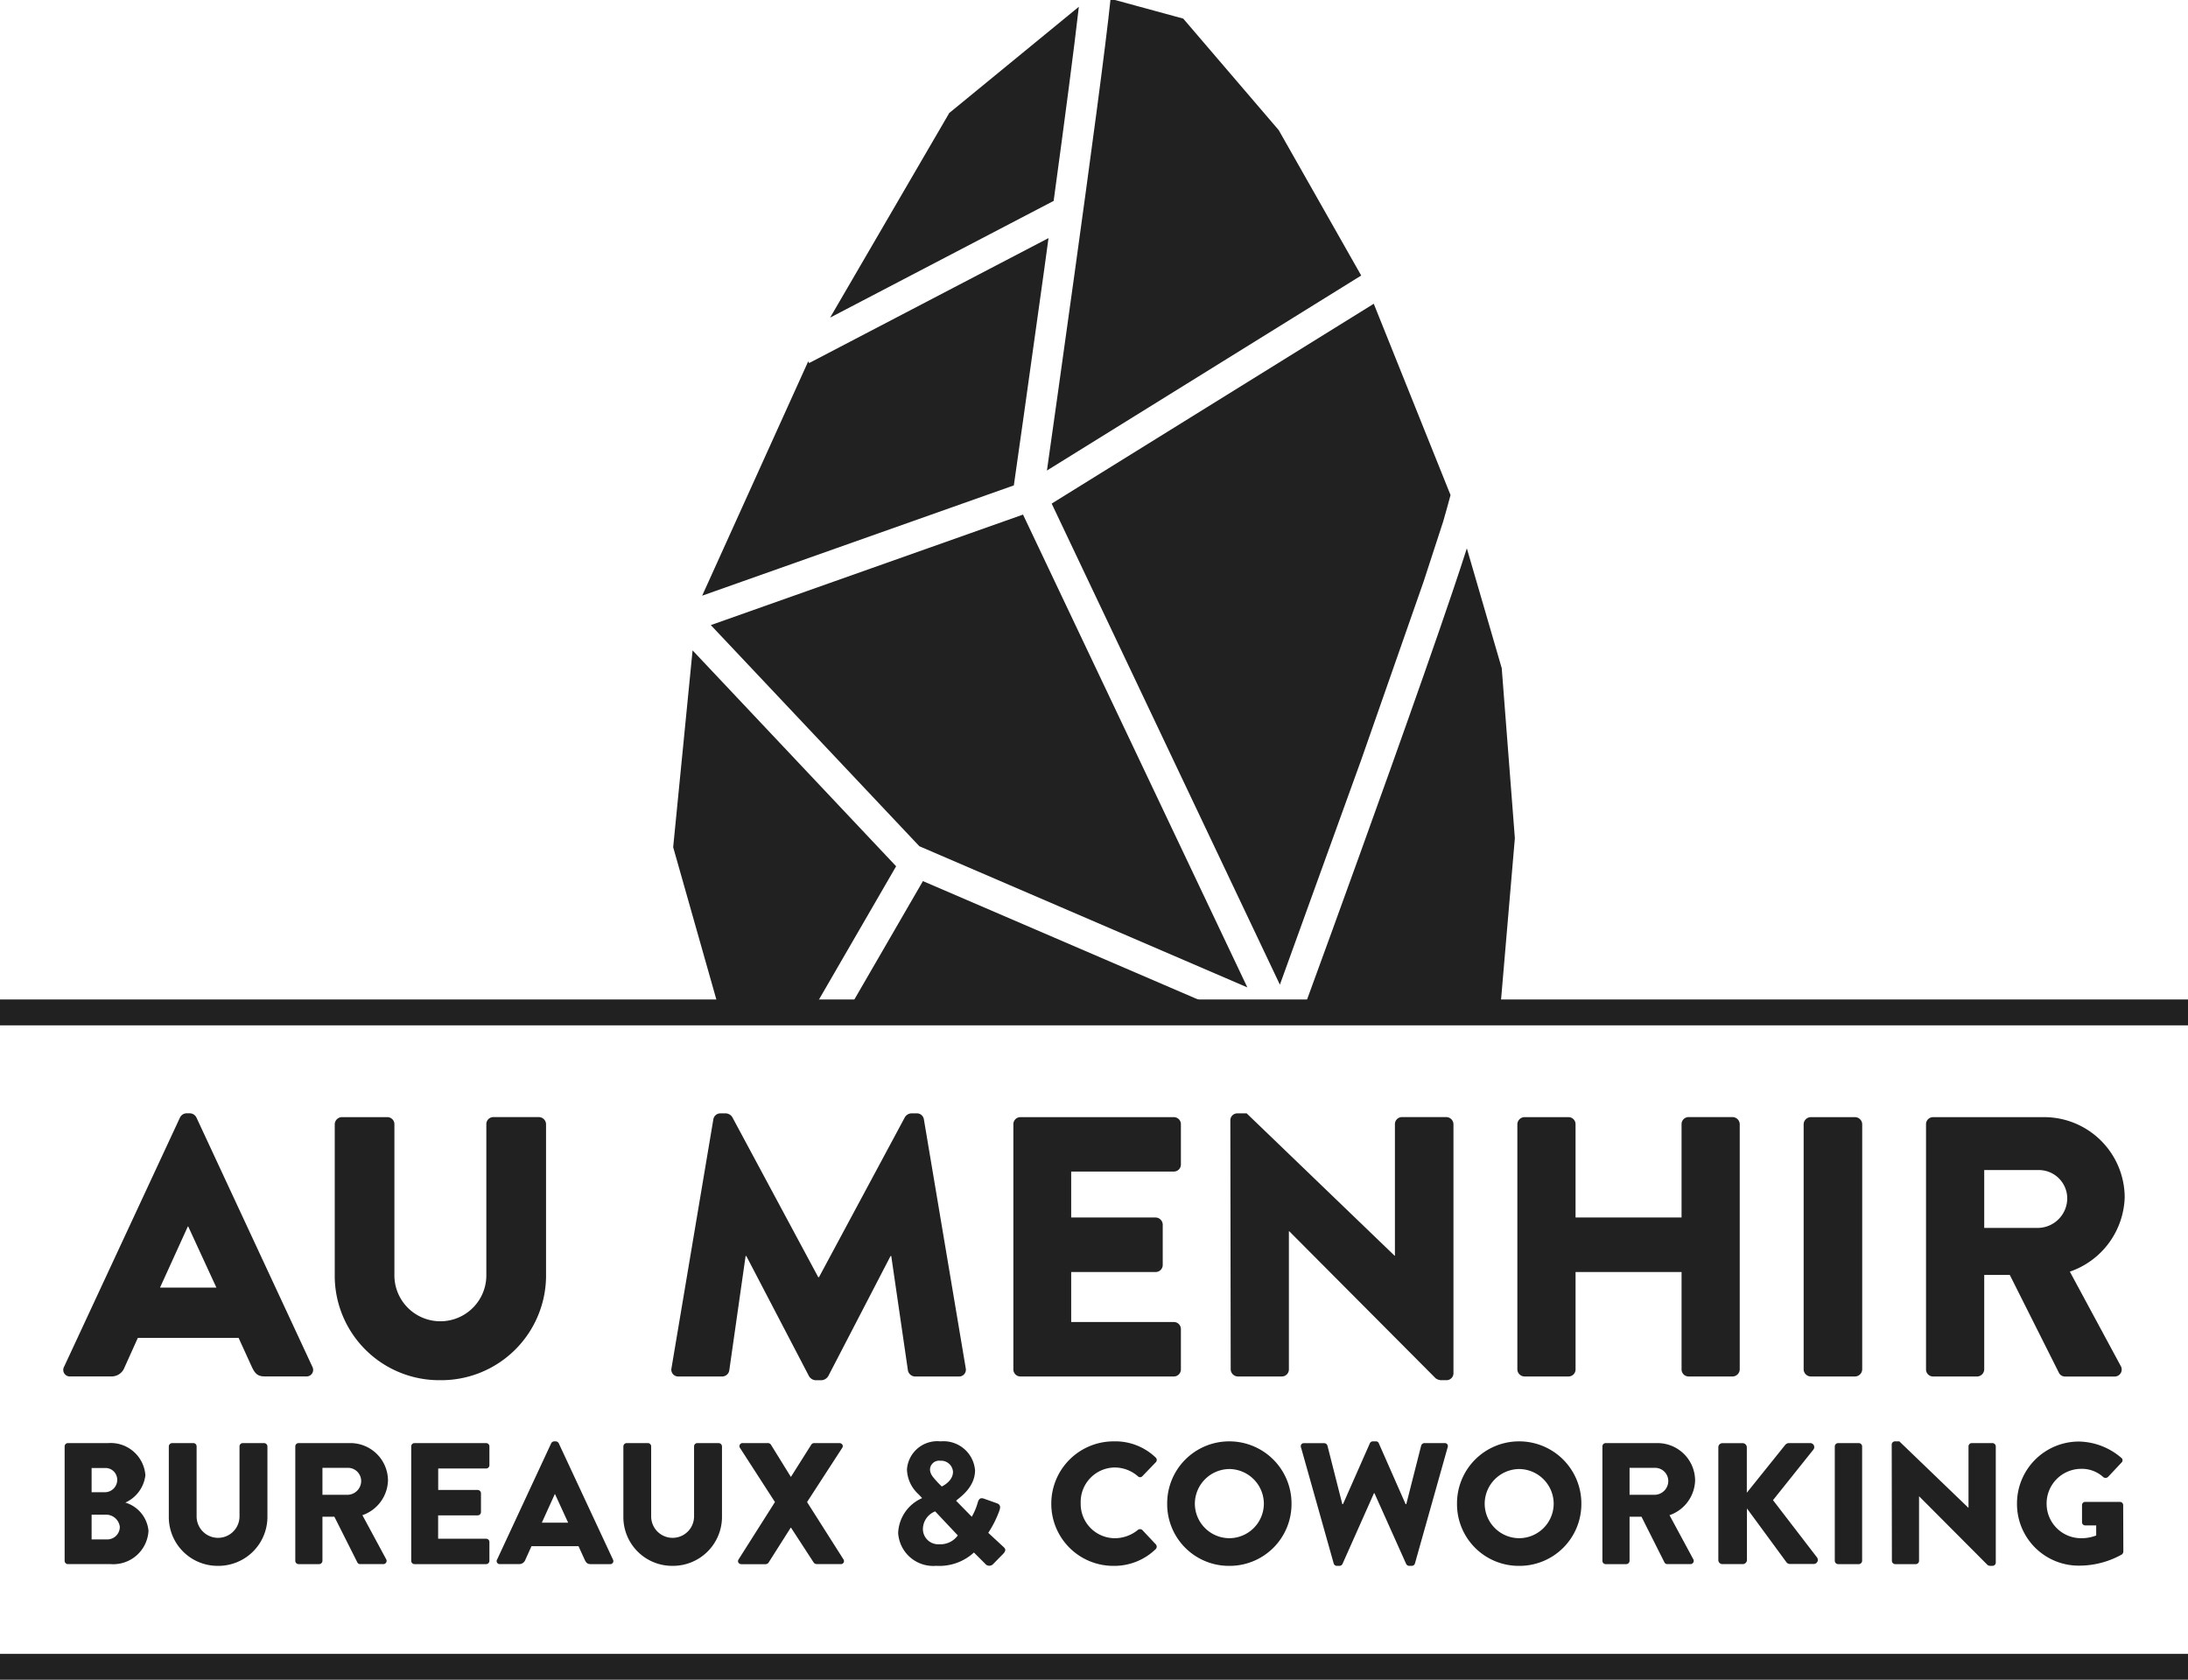 <svg xmlns="http://www.w3.org/2000/svg" xmlns:xlink="http://www.w3.org/1999/xlink" width="160.664" height="123.37" viewBox="0 0 160.664 123.37">
  <defs>
    <clipPath id="clip-path">
      <path id="Tracé_3" data-name="Tracé 3" d="M325.006-773.339h68.873v-73.619H325.006Z" transform="translate(-325.006 846.958)" fill="#212121"/>
    </clipPath>
  </defs>
  <g id="AM_Logo" transform="translate(-75.787 -177.042)">
    <path id="Tracé_6" data-name="Tracé 6" d="M-.243-82.478,8.275-100.8a.555.555,0,0,1,.462-.3H9.01a.557.557,0,0,1,.463.3l8.519,18.318a.481.481,0,0,1-.463.707H14.508c-.491,0-.708-.164-.953-.68l-.98-2.149h-7.4l-.981,2.176a1.011,1.011,0,0,1-.98.654H.219a.48.48,0,0,1-.462-.707M10.943-88.3l-2.069-4.49H8.847L6.805-88.3Z" transform="translate(80.733 359.91)" fill="#212121"/>
    <path id="Tracé_14" data-name="Tracé 14" d="M0-1.067a.242.242,0,0,1,.241-.241H3.2a2.553,2.553,0,0,1,2.73,2.362A2.527,2.527,0,0,1,4.458,3.061a2.4,2.4,0,0,1,1.7,2.07A2.59,2.59,0,0,1,3.391,7.581H.241A.242.242,0,0,1,0,7.341ZM2.972,2.3a.905.905,0,0,0,.889-.914A.861.861,0,0,0,2.972.521H1.981V2.3Zm.165,3.467a.922.922,0,0,0,.915-.927A1.015,1.015,0,0,0,3.01,3.95H1.981V5.766Z" transform="translate(80.533 284.34)" fill="#212121"/>
    <path id="Tracé_15" data-name="Tracé 15" d="M0-1.067a.25.25,0,0,1,.241-.241H1.8a.241.241,0,0,1,.241.241V4.076a1.575,1.575,0,1,0,3.15,0V-1.067a.241.241,0,0,1,.241-.241H7a.25.25,0,0,1,.241.241V4.178a3.6,3.6,0,0,1-3.632,3.53A3.581,3.581,0,0,1,0,4.178Z" transform="translate(88.183 284.34)" fill="#212121"/>
    <path id="Tracé_16" data-name="Tracé 16" d="M0-1.067a.242.242,0,0,1,.241-.241h3.8A2.761,2.761,0,0,1,6.807,1.435,2.785,2.785,0,0,1,4.928,3.987l1.74,3.226a.24.24,0,0,1-.216.368H4.762a.233.233,0,0,1-.2-.115L2.87,4.1H1.994V7.341a.25.25,0,0,1-.241.241H.241A.242.242,0,0,1,0,7.341ZM3.873,2.489a1.018,1.018,0,0,0,.965-1.015A.973.973,0,0,0,3.873.508H1.994V2.489Z" transform="translate(97.47 284.34)" fill="#212121"/>
    <path id="Tracé_17" data-name="Tracé 17" d="M0-1.067a.242.242,0,0,1,.241-.241H5.5a.242.242,0,0,1,.241.241V.317A.241.241,0,0,1,5.5.558H1.981V2.133h2.9a.25.25,0,0,1,.241.242V3.759A.242.242,0,0,1,4.876,4h-2.9V5.715H5.5a.241.241,0,0,1,.241.241V7.341a.242.242,0,0,1-.241.241H.241A.242.242,0,0,1,0,7.341Z" transform="translate(105.983 284.34)" fill="#212121"/>
    <g id="Groupe_2" data-name="Groupe 2" transform="translate(121.683 177.042)" clip-path="url(#clip-path)">
      <g id="Groupe_1" data-name="Groupe 1" transform="translate(3.535 -0.091)">
        <path id="Tracé_2" data-name="Tracé 2" d="M-196.567-338.041l-27.355,18.385,14.084,5.7,8.552-1.589,13.194-9.782Zm-26.032-11.5-11.421,19.724,7.42,9.08.16.067,27.687-18.608Zm-16.914-16.945-1.425,14.454,5.648,19.927,10.723-18.526Zm56.854-7.495c-.293.913-.64,1.969-1.042,3.158-1.228,3.633-2.9,8.377-4.586,13.1-3.068,8.589-6.047,16.727-6.581,18.186l8.381,12.565,6.031-10.251,1.323-15.47-.964-12.487Zm-32.59-2.479-22.925,8.116,15.313,16.242,24.084,10.368Zm25.755-15.485-23.651,14.677,16.758,35.334,5.984-16.547,4.571-13.065,1.437-4.411c.182-.644.369-1.288.539-1.936Zm-23.885-4.821-17.577,9.177-.066-.125-7.787,17.21,22.886-8.1c.087-.609,1.09-7.625,2.237-15.907.1-.748.2-1.5.308-2.252m2.225-16.992-9.513,7.8-8.748,15.028L-213-399.5c.8-5.851,1.524-11.361,1.85-14.259m2.33-.585c-.35,3.425-1.519,12.052-2.639,20.138-.949,6.858-1.7,12.151-2.034,14.509l23.077-14.322-6.058-10.68-7.011-8.19Z" transform="translate(240.938 414.346)" fill="#212121"/>
      </g>
    </g>
    <path id="Tracé_4" data-name="Tracé 4" d="M236.451-446.435H75.787v-1.9H236.451Z" transform="translate(0 698.785)" fill="#212121"/>
    <path id="Tracé_5" data-name="Tracé 5" d="M236.451-185.449H75.787v-1.9H236.451Z" transform="translate(0 485.861)" fill="#212121"/>
    <path id="Tracé_7" data-name="Tracé 7" d="M0-2.288A.536.536,0,0,1,.516-2.8H3.865a.517.517,0,0,1,.516.516V8.735a3.376,3.376,0,1,0,6.75,0V-2.288a.517.517,0,0,1,.517-.516H15a.536.536,0,0,1,.516.516V8.955A7.7,7.7,0,0,1,7.729,16.52,7.674,7.674,0,0,1,0,8.955Z" transform="translate(100.367 261.892)" fill="#212121"/>
    <path id="Tracé_8" data-name="Tracé 8" d="M-13.657-1.934a.521.521,0,0,1,.49-.437h.436a.6.6,0,0,1,.463.273L-5.955,9.66H-5.9L.414-2.1a.6.6,0,0,1,.463-.273h.435a.521.521,0,0,1,.49.437L4.877,16.355a.5.5,0,0,1-.516.6H1.149a.554.554,0,0,1-.517-.434L-.593,8.109H-.647l-4.572,8.818a.642.642,0,0,1-.463.3h-.49a.6.6,0,0,1-.463-.3l-4.6-8.818h-.054l-1.2,8.41a.528.528,0,0,1-.516.434h-3.212a.5.5,0,0,1-.516-.6Z" transform="translate(141.825 261.186)" fill="#212121"/>
    <path id="Tracé_9" data-name="Tracé 9" d="M0-2.288A.518.518,0,0,1,.517-2.8H11.785a.518.518,0,0,1,.517.516V.68a.516.516,0,0,1-.517.516H4.246V4.571h6.205a.536.536,0,0,1,.517.519V8.055a.518.518,0,0,1-.517.519H4.246v3.674h7.539a.516.516,0,0,1,.517.516v2.967a.518.518,0,0,1-.517.516H.517A.518.518,0,0,1,0,15.731Z" transform="translate(150.198 261.892)" fill="#212121"/>
    <path id="Tracé_10" data-name="Tracé 10" d="M0-2.169a.513.513,0,0,1,.517-.49H1.2L12.057,7.792h.028V-1.87a.517.517,0,0,1,.516-.516h3.267a.536.536,0,0,1,.516.516V16.448a.511.511,0,0,1-.516.49h-.435a.8.8,0,0,1-.355-.137L4.327,6H4.3V16.149a.518.518,0,0,1-.517.516H.544a.536.536,0,0,1-.517-.516Z" transform="translate(166.13 261.474)" fill="#212121"/>
    <path id="Tracé_11" data-name="Tracé 11" d="M0-2.288A.536.536,0,0,1,.517-2.8H3.756a.518.518,0,0,1,.517.516V4.571h7.784V-2.288a.517.517,0,0,1,.516-.516h3.239a.536.536,0,0,1,.517.516V15.731a.536.536,0,0,1-.517.516H12.574a.517.517,0,0,1-.516-.516V8.573H4.274v7.158a.518.518,0,0,1-.517.516H.517A.536.536,0,0,1,0,15.731Z" transform="translate(187.206 261.892)" fill="#212121"/>
    <path id="Tracé_12" data-name="Tracé 12" d="M0-2.288A.536.536,0,0,1,.517-2.8H3.784a.536.536,0,0,1,.516.516V15.731a.536.536,0,0,1-.516.516H.517A.536.536,0,0,1,0,15.731Z" transform="translate(208.228 261.892)" fill="#212121"/>
    <path id="Tracé_13" data-name="Tracé 13" d="M0-2.288A.518.518,0,0,1,.517-2.8H8.655a5.918,5.918,0,0,1,5.934,5.879,5.968,5.968,0,0,1-4.028,5.469l3.729,6.914a.515.515,0,0,1-.463.789h-3.62A.5.5,0,0,1,9.771,16L6.152,8.791H4.274v6.941a.536.536,0,0,1-.517.516H.517A.518.518,0,0,1,0,15.731ZM8.3,5.334A2.181,2.181,0,0,0,10.37,3.157,2.086,2.086,0,0,0,8.3,1.087H4.274V5.334Z" transform="translate(217.214 261.892)" fill="#212121"/>
    <path id="Tracé_18" data-name="Tracé 18" d="M-.113-38.484l3.975-8.547a.259.259,0,0,1,.215-.14H4.2a.26.26,0,0,1,.216.14L8.4-38.484a.224.224,0,0,1-.216.33H6.77c-.229,0-.33-.076-.445-.317l-.457-1H2.414l-.458,1.015a.472.472,0,0,1-.457.3H.1a.224.224,0,0,1-.216-.33M5.106-41.2l-.965-2.1H4.128l-.953,2.1Z" transform="translate(112.399 330.076)" fill="#212121"/>
    <path id="Tracé_19" data-name="Tracé 19" d="M0-1.067a.25.25,0,0,1,.241-.241H1.8a.241.241,0,0,1,.241.241V4.076a1.575,1.575,0,1,0,3.15,0V-1.067a.241.241,0,0,1,.241-.241H7a.25.25,0,0,1,.241.241V4.178a3.6,3.6,0,0,1-3.632,3.53A3.581,3.581,0,0,1,0,4.178Z" transform="translate(121.561 284.34)" fill="#212121"/>
    <path id="Tracé_20" data-name="Tracé 20" d="M-12.015-19.185l-2.566-3.975a.228.228,0,0,1,.216-.356h1.854a.275.275,0,0,1,.2.115l1.46,2.362h.013L-9.348-23.4a.253.253,0,0,1,.2-.115h1.854c.215,0,.33.19.215.356l-2.578,3.975,2.667,4.2a.222.222,0,0,1-.2.356H-8.955a.28.28,0,0,1-.215-.115L-10.834-17.3h-.025l-1.626,2.564a.276.276,0,0,1-.216.115h-1.765c-.216,0-.33-.19-.216-.356Z" transform="translate(144.706 306.547)" fill="#212121"/>
    <path id="Tracé_21" data-name="Tracé 21" d="M-7.707-18.511v-.038l-.254-.267A2.545,2.545,0,0,1-8.8-20.632,2.232,2.232,0,0,1-6.336-22.69,2.325,2.325,0,0,1-3.8-20.569c0,1.4-1.384,2.147-1.384,2.248l1.143,1.168a4.459,4.459,0,0,0,.419-.978c.076-.267.152-.469.5-.342l.927.33c.355.127.216.432.165.584a7.725,7.725,0,0,1-.8,1.587l1.08,1c.165.153.292.267-.025.584l-.711.724a.385.385,0,0,1-.572-.038l-.825-.825a3.755,3.755,0,0,1-2.769.978A2.581,2.581,0,0,1-9.447-15.96a2.921,2.921,0,0,1,1.74-2.552m1.27,3.378a1.571,1.571,0,0,0,1.371-.648l-1.663-1.765a1.408,1.408,0,0,0-.9,1.334,1.124,1.124,0,0,0,1.194,1.08m1.016-5.321a.877.877,0,0,0-.94-.813.669.669,0,0,0-.749.622c0,.381.254.622.584.991l.279.279s.826-.368.826-1.08" transform="translate(151.185 305.595)" fill="#212121"/>
    <path id="Tracé_22" data-name="Tracé 22" d="M-20.31,0a4.267,4.267,0,0,1,3.073,1.181.236.236,0,0,1,.013.356l-.99,1.029a.223.223,0,0,1-.318,0,2.594,2.594,0,0,0-1.714-.647,2.53,2.53,0,0,0-2.489,2.616,2.516,2.516,0,0,0,2.5,2.578,2.682,2.682,0,0,0,1.7-.61.252.252,0,0,1,.33.013l.991,1.054a.255.255,0,0,1-.013.343A4.36,4.36,0,0,1-20.31,9.144a4.553,4.553,0,0,1-4.584-4.559A4.575,4.575,0,0,1-20.31,0" transform="translate(177.877 282.905)" fill="#212121"/>
    <path id="Tracé_23" data-name="Tracé 23" d="M-20.2,0a4.564,4.564,0,0,1,4.571,4.585A4.542,4.542,0,0,1-20.2,9.144a4.531,4.531,0,0,1-4.559-4.559A4.553,4.553,0,0,1-20.2,0m0,7.112a2.544,2.544,0,0,0,2.54-2.527A2.558,2.558,0,0,0-20.2,2.032a2.556,2.556,0,0,0-2.527,2.553A2.542,2.542,0,0,0-20.2,7.112" transform="translate(186.252 282.905)" fill="#212121"/>
    <path id="Tracé_24" data-name="Tracé 24" d="M-.059-1.915a.221.221,0,0,1,.229-.3H1.655a.262.262,0,0,1,.229.178l1.092,4.3h.051L5-2.207a.243.243,0,0,1,.216-.14H5.44a.217.217,0,0,1,.216.14l1.968,4.47h.051l1.092-4.3A.262.262,0,0,1,9-2.22h1.485a.221.221,0,0,1,.229.3L8.31,6.619a.244.244,0,0,1-.229.178h-.2a.259.259,0,0,1-.216-.14L5.338,1.463H5.3L2.989,6.657a.259.259,0,0,1-.216.14h-.2a.244.244,0,0,1-.229-.178Z" transform="translate(171.376 285.252)" fill="#212121"/>
    <path id="Tracé_25" data-name="Tracé 25" d="M-20.2,0a4.564,4.564,0,0,1,4.572,4.585A4.542,4.542,0,0,1-20.2,9.144a4.531,4.531,0,0,1-4.559-4.559A4.553,4.553,0,0,1-20.2,0m0,7.112a2.544,2.544,0,0,0,2.54-2.527A2.559,2.559,0,0,0-20.2,2.032a2.556,2.556,0,0,0-2.527,2.553A2.542,2.542,0,0,0-20.2,7.112" transform="translate(207.534 282.905)" fill="#212121"/>
    <path id="Tracé_26" data-name="Tracé 26" d="M0-1.067a.242.242,0,0,1,.241-.241h3.8A2.761,2.761,0,0,1,6.807,1.435,2.785,2.785,0,0,1,4.928,3.987l1.74,3.226a.24.24,0,0,1-.216.368H4.762a.233.233,0,0,1-.2-.115L2.87,4.1H1.994V7.341a.25.25,0,0,1-.241.241H.241A.242.242,0,0,1,0,7.341ZM3.873,2.489a1.018,1.018,0,0,0,.965-1.015A.973.973,0,0,0,3.873.508H1.994V2.489Z" transform="translate(193.451 284.34)" fill="#212121"/>
    <path id="Tracé_27" data-name="Tracé 27" d="M0-1.351a.3.3,0,0,1,.3-.3H1.791a.309.309,0,0,1,.3.3v3.34L4.915-1.529a.378.378,0,0,1,.241-.127h1.6a.294.294,0,0,1,.229.47L4.013,2.535,7.252,6.751a.3.3,0,0,1-.241.471H5.258a.347.347,0,0,1-.229-.089L2.1,3.144V6.928a.309.309,0,0,1-.3.305H.3A.3.3,0,0,1,0,6.928Z" transform="translate(201.964 284.688)" fill="#212121"/>
    <path id="Tracé_28" data-name="Tracé 28" d="M0-1.067a.25.25,0,0,1,.241-.241H1.766a.25.25,0,0,1,.241.241V7.341a.25.25,0,0,1-.241.241H.241A.25.25,0,0,1,0,7.341Z" transform="translate(210.515 284.34)" fill="#212121"/>
    <path id="Tracé_29" data-name="Tracé 29" d="M0-1.012a.239.239,0,0,1,.241-.229H.559L5.626,3.635h.013V-.873a.241.241,0,0,1,.241-.241H7.4a.25.25,0,0,1,.241.241V7.674A.239.239,0,0,1,7.4,7.9H7.2a.37.37,0,0,1-.165-.064L2.019,2.8H2.007V7.535a.242.242,0,0,1-.241.241H.254a.25.25,0,0,1-.241-.241Z" transform="translate(214.695 284.146)" fill="#212121"/>
    <path id="Tracé_30" data-name="Tracé 30" d="M-20.2,0a4.9,4.9,0,0,1,3.1,1.193.223.223,0,0,1,.026.343l-1,1.066a.269.269,0,0,1-.343.013,2.334,2.334,0,0,0-1.664-.61,2.545,2.545,0,0,0-2.5,2.565A2.531,2.531,0,0,0-20.07,7.1a2.99,2.99,0,0,0,1.13-.2V6.159h-.8a.23.23,0,0,1-.241-.229V4.673a.233.233,0,0,1,.241-.241h2.552a.239.239,0,0,1,.229.241l.012,3.416a.314.314,0,0,1-.1.2,6.413,6.413,0,0,1-3.15.826,4.529,4.529,0,0,1-4.559-4.547A4.55,4.55,0,0,1-20.2,0" transform="translate(248.65 282.918)" fill="#212121"/>
  </g>
</svg>
